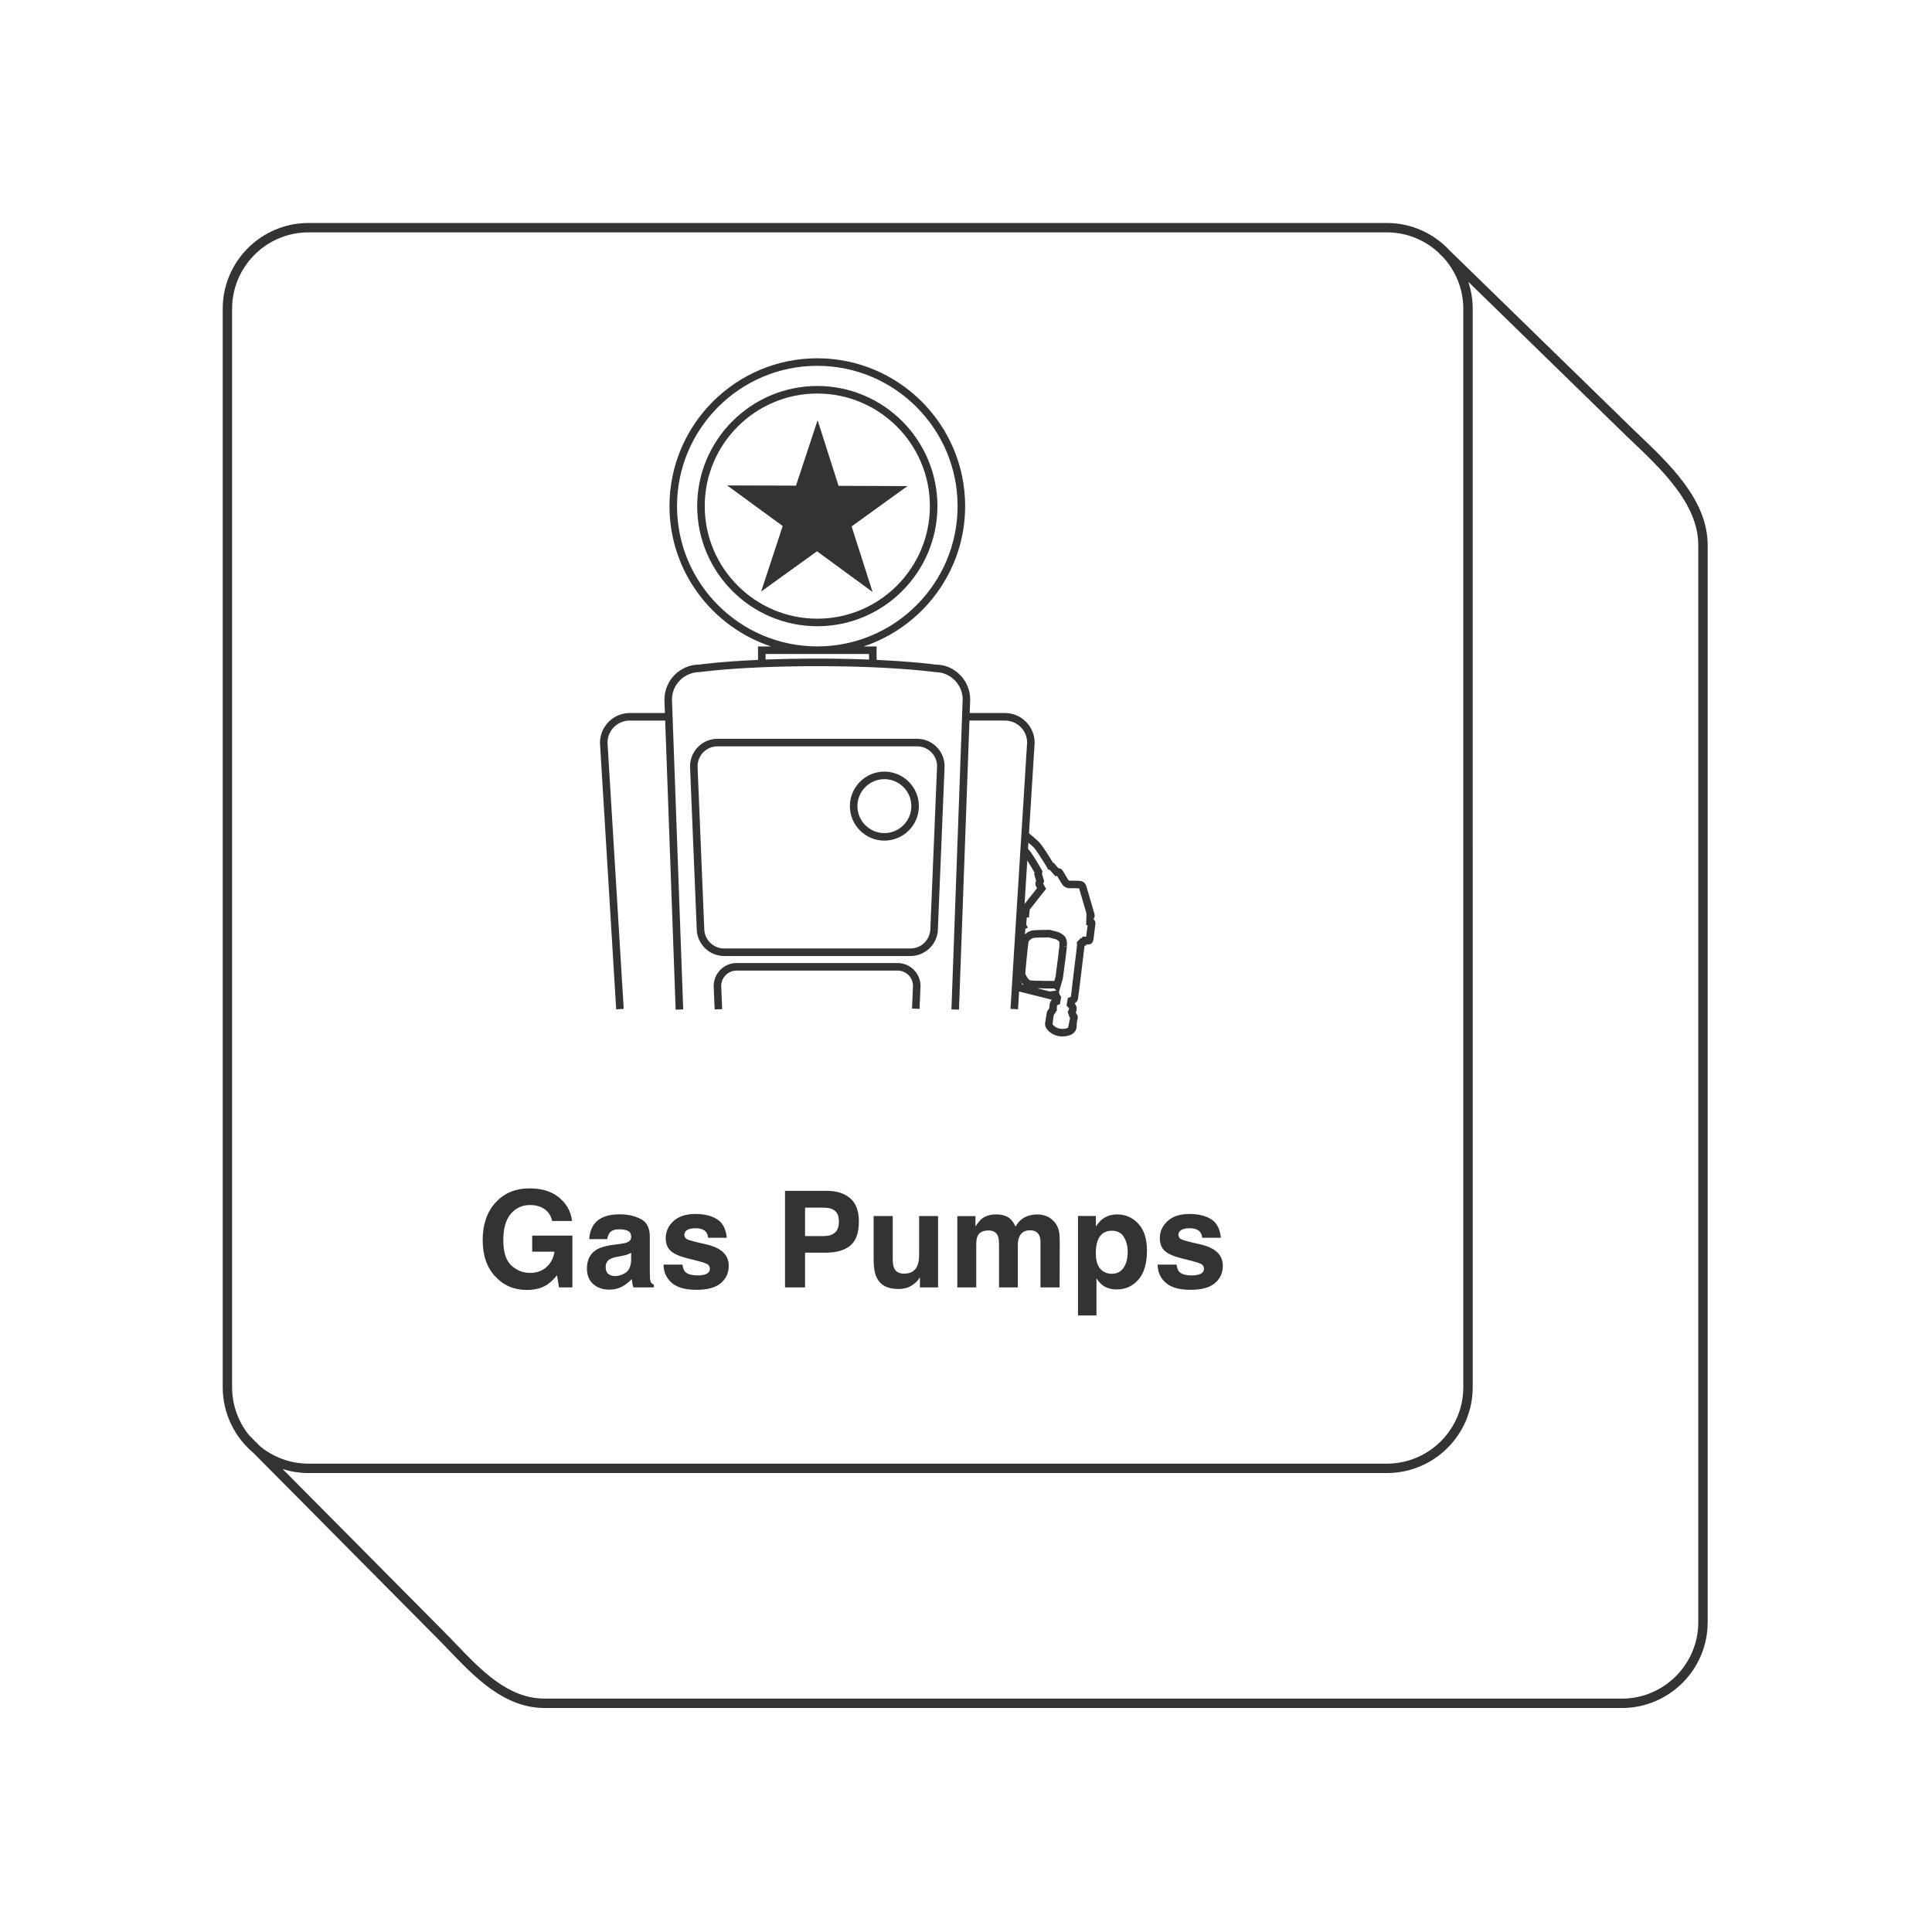 <svg xmlns="http://www.w3.org/2000/svg" id="Livello_1" data-name="Livello 1" viewBox="0 0 216.068 215.697"><defs><style>      .cls-1 {        fill: #333;        stroke-width: 0px;      }    </style></defs><path class="cls-1" d="m182.974,48.33l-20.818-20.287c-1.755-1.904-4.261-3.107-7.048-3.107H34.504c-5.291,0-9.596,4.304-9.596,9.596v120.604c0,2.943,1.335,5.578,3.428,7.339l20.51,20.676c.464.464.929.948,1.4,1.439,2.887,3.009,6.161,6.419,10.673,6.419h120.466c5.29,0,9.595-4.304,9.595-9.595V60.968c0-5.058-4.254-9.085-8.006-12.638ZM25.958,34.532c0-4.711,3.834-8.545,8.545-8.545h120.604c2.247,0,4.287.878,5.814,2.301l-.009.01.501.489c1.385,1.519,2.238,3.532,2.238,5.745v120.604c0,4.711-3.833,8.544-8.544,8.544H34.504c-2.061,0-3.954-.733-5.432-1.953l-1.154-1.163-.005.005c-1.22-1.478-1.955-3.371-1.955-5.433V34.532Zm163.971,146.882c0,4.711-3.833,8.544-8.544,8.544H60.919c-4.064,0-7.038-3.099-9.916-6.096-.475-.496-.945-.985-1.413-1.452l-17.983-18.127c.915.29,1.888.449,2.897.449h120.604c5.29,0,9.595-4.304,9.595-9.595V34.532c0-1.056-.178-2.069-.494-3.02l17.68,17.239.362.343c3.599,3.407,7.678,7.268,7.678,11.874v120.446Z"></path><path class="cls-1" d="m104.839,56.599c0-7.407-6.026-13.434-13.434-13.434s-13.433,6.026-13.433,13.434,6.026,13.434,13.433,13.434,13.434-6.026,13.434-13.434Zm-26.024,0c0-6.942,5.648-12.59,12.59-12.59s12.591,5.648,12.591,12.59-5.648,12.59-12.591,12.59-12.59-5.648-12.59-12.59Z"></path><path class="cls-1" d="m80.993,106.915h20.823c1.696,0,3.076-1.38,3.075-3.058l.75-18.161c0-1.696-1.381-3.076-3.076-3.076h-22.321c-1.696,0-3.075,1.38-3.074,3.093l.748,18.126c0,1.696,1.38,3.076,3.075,3.076Zm-2.981-21.22c0-1.231,1.001-2.232,2.232-2.232h22.321c1.231,0,2.233,1.001,2.234,2.215l-.75,18.161c0,1.231-1.002,2.232-2.233,2.232h-20.823c-1.231,0-2.232-1.001-2.233-2.249l-.748-18.126Z"></path><path class="cls-1" d="m100.384,107.698h-18.007c-1.413,0-2.563,1.15-2.562,2.581l.108,2.609.842-.035-.107-2.592c0-.948.771-1.719,1.719-1.719h18.007c.948,0,1.719.771,1.72,1.702l-.106,2.543.842.035.107-2.56c0-1.413-1.15-2.563-2.563-2.563Z"></path><path class="cls-1" d="m98.906,94.007c2.128,0,3.858-1.731,3.858-3.858s-1.731-3.858-3.858-3.858-3.858,1.731-3.858,3.858,1.731,3.858,3.858,3.858Zm0-6.873c1.663,0,3.015,1.352,3.015,3.015s-1.352,3.015-3.015,3.015-3.015-1.352-3.015-3.015,1.352-3.015,3.015-3.015Z"></path><path class="cls-1" d="m122.329,102.837l.002-.132.013-.021c.061-.098.12-.261.055-.487-.05-.178-.819-2.818-.911-3.108-.176-.539-.623-.574-.818-.59-.091-.007-.361-.006-.617-.008-.195-.001-.364,0-.421-.005-.091-.013-.121-.032-.137-.053-.069-.095-.255-.413-.41-.675-.116-.198-.218-.368-.249-.416-.115-.169-.298-.239-.481-.251l-.495-.592-.095-.014c-.345-.574-1.243-2.037-1.647-2.4-.244-.22-.644-.572-1.039-.901l.632-10.121c0-1.833-1.491-3.325-3.325-3.325h-3.936l.054-1.499c0-2.159-1.754-3.916-3.853-3.916h-.007c-.032-.005-2.333-.329-6.609-.525v-1.505h-1.46c6.589-2.177,11.363-8.384,11.363-15.693,0-9.116-7.417-16.533-16.533-16.533s-16.532,7.417-16.532,16.533c0,7.309,4.773,13.516,11.362,15.693h-1.46v1.503c-4.303.195-6.559.521-6.548.523-2.162,0-3.921,1.759-3.921,3.936l.054,1.484h-3.936c-1.833,0-3.326,1.491-3.325,3.35l1.813,29.786.842-.051-1.812-29.761c0-1.368,1.114-2.481,2.482-2.481h3.967l1.172,32.332.844-.031-1.256-34.644c0-1.697,1.381-3.077,3.139-3.082.033-.005,2.483-.357,7.136-.545,2.891-.115,6.087-.145,9.123-.085.014,0,.026,0,.04,0,.961.019,1.899.049,2.811.086,4.612.189,7.108.539,7.185.547,1.697,0,3.077,1.381,3.077,3.062l-1.256,34.659.844.031,1.171-32.332h3.967c1.368,0,2.481,1.113,2.482,2.455l-.664,10.63-.101,1.597h0s-1.097,17.56-1.097,17.56l.842.052.124-1.993,3.671.923c-.062.053-.119.118-.16.192-.03.052-.115.202-.133.75l-.264.392-.212,1.303c-.071.569.638,1.259,1.46,1.419.16.032.325.047.489.047.445,0,.878-.113,1.163-.318.229-.164.367-.382.4-.631.029-.213.047-.386.029-.527.128-.609.123-.656.118-.712-.006-.077-.027-.177-.176-.387l-.037-.111c.052-.129.103-.307.089-.49-.015-.201-.124-.391-.224-.528.149-.091.31-.238.363-.46.045-.185.522-4.111.739-5.985l.15.006.098-.158c.069.006.13.011.155.014.323.037.56-.222.606-.622.013-.137.199-1.603.21-1.683.029-.192-.053-.366-.179-.479Zm-46.613-46.238c0-8.651,7.037-15.689,15.688-15.689s15.689,7.038,15.689,15.689-7.038,15.689-15.689,15.689-15.688-7.038-15.688-15.689Zm9.902,17.159v-.623h11.572v.624c-.033-.001-.069-.002-.102-.003-.834-.032-1.733-.059-2.697-.077-.044,0-.09-.001-.134-.002-.898-.016-1.847-.026-2.854-.026s-1.96.01-2.858.026c-.042,0-.084.001-.126.002-.973.018-1.881.045-2.72.077-.027.001-.055.001-.082.002Zm29.27,22.471c.296.466.654,1.079.81,1.349l-.038.185.218.724c-.022.052-.044.108-.057.152-.062.209.001.406.057.484l.107.195-1.4,1.774.304-4.863Zm-.76,13.576c.003-.028.005-.057.008-.087.028.044.056.087.087.129l-.095-.042Zm.156.286l-.003-.167c.061.076.126.149.196.216l-.193-.049Zm.383-1.234c.008-.324.297-3.216.362-3.537.03-.147.374-.398.552-.432.156-.029.982-.051,1.714-.056.164.044.652.173.77.2.094.028.328.175.374.241.047.091.045.227.038.48v.041c-.007.21-.278,2.277-.434,3.467l-.13.44s-.009,0-.014.001c-.18.008-2.193-.015-2.655-.058-.201-.018-.56-.584-.576-.787Zm2.739,2.019l-1.414-.356c.792.022,1.818.034,1.914.027l.245.229-.745.1Zm4.069-6.12c-.071-.006-.126-.01-.126-.01l-.256-.021-.112.179-.107-.004-.454.473.041.284c-.271,2.248-.691,5.674-.693,5.811-.015.015-.067.041-.099.052l-.245.077-.147.858.148.153c.062.064.134.167.143.188.001.034-.031.125-.064.18l-.101.167.176.52.062.119s.017.022.035.047c-.034.189-.108.53-.108.531l-.122.574c-.196.108-.582.171-.949.099-.443-.087-.755-.416-.785-.486l.131-1.021.347-.515.002-.126c.002-.201.023-.44.002-.44.017-.016.077-.048.118-.063l.232-.084.133-.827-.111-.145c-.006-.008-.034-.046-.094-.183l-.038-.228.431-1.481c.075-.55.447-3.31.455-3.62l-.422-.011.423-.028c.008-.311.016-.604-.133-.891-.177-.343-.698-.62-.928-.674-.142-.033-.802-.209-.802-.209l-.111-.014c-.266.002-1.606.013-1.921.071-.242.046-.56.208-.814.439.031-.277.055-.498.07-.632l.277-.117-.198-.371.075-.78.235.018.093-.898,1.828-2.316-.333-.603c.022-.049.044-.094.046-.096l.073-.149-.25-.831.059-.289-.078-.138c-.035-.061-.85-1.488-1.239-2.009-.09-.12-.192-.237-.301-.352l.044-.701c.21.183.4.352.539.477.279.251,1.123,1.59,1.59,2.376l.102.171.172.027.429.513.208.197.168-.04c.039.065.086.145.137.232.17.288.376.635.452.741.236.326.583.378.696.395.121.018.812-.005,1.178.028.077.238.617,2.092.824,2.807l-.036,1.29.162.033c-.045.36-.122.967-.161,1.276Z"></path><polygon class="cls-1" points="95.242 58.868 101.488 54.361 93.783 54.33 91.438 46.996 89.021 54.309 81.321 54.286 87.534 58.826 85.124 66.153 91.371 61.651 97.586 66.202 95.242 58.868"></polygon><g><path class="cls-1" d="m61.123,143.707c-.596.366-1.328.549-2.197.549-1.431,0-2.603-.495-3.516-1.486-.952-.996-1.428-2.358-1.428-4.087,0-1.748.48-3.149,1.442-4.204s2.233-1.582,3.815-1.582c1.372,0,2.475.348,3.308,1.044.832.695,1.31,1.563,1.432,2.604h-2.22c-.171-.737-.588-1.253-1.252-1.546-.371-.16-.783-.241-1.238-.241-.869,0-1.583.328-2.142.985-.56.656-.839,1.645-.839,2.963,0,1.328.303,2.268.908,2.819s1.294.827,2.065.827c.757,0,1.377-.218,1.86-.655.483-.437.781-1.009.894-1.718h-2.497v-1.801h4.496v5.793h-1.494l-.227-1.348c-.435.513-.825.874-1.172,1.084Z"></path><path class="cls-1" d="m66.482,136.852c.552-.703,1.499-1.055,2.842-1.055.874,0,1.65.174,2.329.52.679.348,1.018,1.002,1.018,1.963v3.662c0,.255.005.562.016.924.014.273.056.459.124.557s.171.178.308.241v.308h-2.271c-.063-.161-.107-.312-.132-.454s-.044-.303-.059-.483c-.288.312-.62.578-.996.799-.449.258-.957.388-1.523.388-.723,0-1.319-.206-1.791-.619-.471-.412-.707-.997-.707-1.754,0-.981.379-1.692,1.136-2.132.415-.238,1.025-.41,1.831-.512l.711-.088c.385-.049.661-.11.827-.184.298-.127.446-.324.446-.594,0-.326-.113-.553-.34-.677-.228-.125-.561-.187-1-.187-.493,0-.842.122-1.047.365-.146.182-.245.426-.293.732h-2.015c.044-.697.239-1.271.586-1.721Zm1.553,5.61c.195.161.435.241.718.241.449,0,.863-.131,1.241-.395.379-.264.575-.745.59-1.443v-.776c-.132.083-.265.15-.399.201-.134.052-.318.099-.553.144l-.469.088c-.439.078-.754.173-.945.285-.322.19-.482.486-.482.887,0,.356.1.612.3.769Z"></path><path class="cls-1" d="m80.204,136.354c.625.4.983,1.089,1.076,2.065h-2.087c-.029-.269-.105-.48-.228-.638-.229-.282-.62-.424-1.172-.424-.453,0-.777.07-.97.212-.193.142-.29.308-.29.498,0,.239.104.413.309.521.205.112.93.305,2.175.578.83.195,1.452.49,1.868.887.41.4.615.9.615,1.501,0,.791-.295,1.437-.883,1.938-.589.5-1.498.751-2.729.751-1.255,0-2.182-.266-2.779-.795-.599-.53-.897-1.205-.897-2.025h2.116c.045.371.14.635.286.791.259.278.737.418,1.436.418.41,0,.736-.062.978-.184.242-.122.363-.305.363-.549,0-.234-.099-.413-.293-.535-.196-.122-.921-.332-2.176-.63-.903-.225-1.541-.505-1.912-.843-.371-.331-.557-.81-.557-1.436,0-.736.29-1.37.868-1.9.579-.529,1.393-.795,2.442-.795.996,0,1.81.198,2.439.594Z"></path><path class="cls-1" d="m92.327,140.089h-2.292v3.882h-2.242v-10.796h4.703c1.084,0,1.947.278,2.592.835s.967,1.419.967,2.586c0,1.273-.322,2.175-.967,2.702s-1.564.791-2.761.791Zm1.055-2.249c.293-.258.439-.668.439-1.23s-.147-.961-.443-1.201c-.295-.238-.709-.358-1.241-.358h-2.102v3.179h2.102c.532,0,.947-.129,1.245-.389Z"></path><path class="cls-1" d="m102.878,142.843c-.02.024-.068.098-.146.22s-.171.229-.278.322c-.327.293-.644.493-.948.601-.306.107-.663.161-1.073.161-1.182,0-1.978-.425-2.388-1.274-.229-.469-.344-1.159-.344-2.073v-4.812h2.139v4.812c0,.455.053.797.16,1.025.191.406.564.608,1.121.608.713,0,1.201-.288,1.465-.864.137-.312.205-.725.205-1.238v-4.343h2.117v7.983h-2.029v-1.128Z"></path><path class="cls-1" d="m111.583,138.185c-.176-.386-.521-.579-1.033-.579-.596,0-.996.193-1.201.579-.112.22-.168.547-.168.981v4.805h-2.117v-7.969h2.029v1.164c.258-.414.502-.71.732-.886.404-.312.93-.469,1.574-.469.61,0,1.104.135,1.479.403.303.248.532.568.688.959.273-.469.612-.812,1.018-1.033.43-.219.908-.329,1.436-.329.352,0,.698.068,1.041.205.341.137.651.376.93.718.225.278.376.62.454,1.025.049.269.073.662.073,1.18l-.015,5.031h-2.139v-5.083c0-.303-.049-.552-.146-.747-.186-.371-.527-.557-1.025-.557-.576,0-.974.239-1.194.718-.112.254-.168.56-.168.915v4.754h-2.102v-4.754c0-.473-.05-.817-.146-1.032Z"></path><path class="cls-1" d="m127.305,136.844c.645.689.967,1.699.967,3.033,0,1.406-.316,2.478-.948,3.215-.633.737-1.447,1.105-2.443,1.105-.635,0-1.162-.158-1.582-.476-.229-.176-.453-.433-.674-.769v4.16h-2.064v-11.126h1.999v1.179c.225-.346.464-.619.718-.82.464-.355,1.016-.534,1.655-.534.933,0,1.724.345,2.373,1.032Zm-1.187,3.135c0-.615-.141-1.159-.421-1.633-.281-.474-.736-.711-1.366-.711-.757,0-1.277.359-1.561,1.077-.146.381-.219.864-.219,1.45,0,.928.246,1.58.739,1.955.293.221.64.33,1.04.33.581,0,1.024-.225,1.329-.674.306-.449.458-1.047.458-1.795Z"></path><path class="cls-1" d="m135.461,136.354c.625.4.983,1.089,1.076,2.065h-2.087c-.029-.269-.105-.48-.228-.638-.229-.282-.62-.424-1.172-.424-.453,0-.777.07-.97.212-.193.142-.29.308-.29.498,0,.239.104.413.309.521.205.112.93.305,2.175.578.83.195,1.452.49,1.868.887.41.4.615.9.615,1.501,0,.791-.295,1.437-.883,1.938-.589.5-1.498.751-2.729.751-1.255,0-2.182-.266-2.779-.795-.599-.53-.897-1.205-.897-2.025h2.116c.045.371.14.635.286.791.259.278.737.418,1.436.418.41,0,.736-.062.978-.184.242-.122.363-.305.363-.549,0-.234-.099-.413-.293-.535-.196-.122-.921-.332-2.176-.63-.903-.225-1.541-.505-1.912-.843-.371-.331-.557-.81-.557-1.436,0-.736.29-1.37.868-1.9.579-.529,1.393-.795,2.442-.795.996,0,1.81.198,2.439.594Z"></path></g></svg>